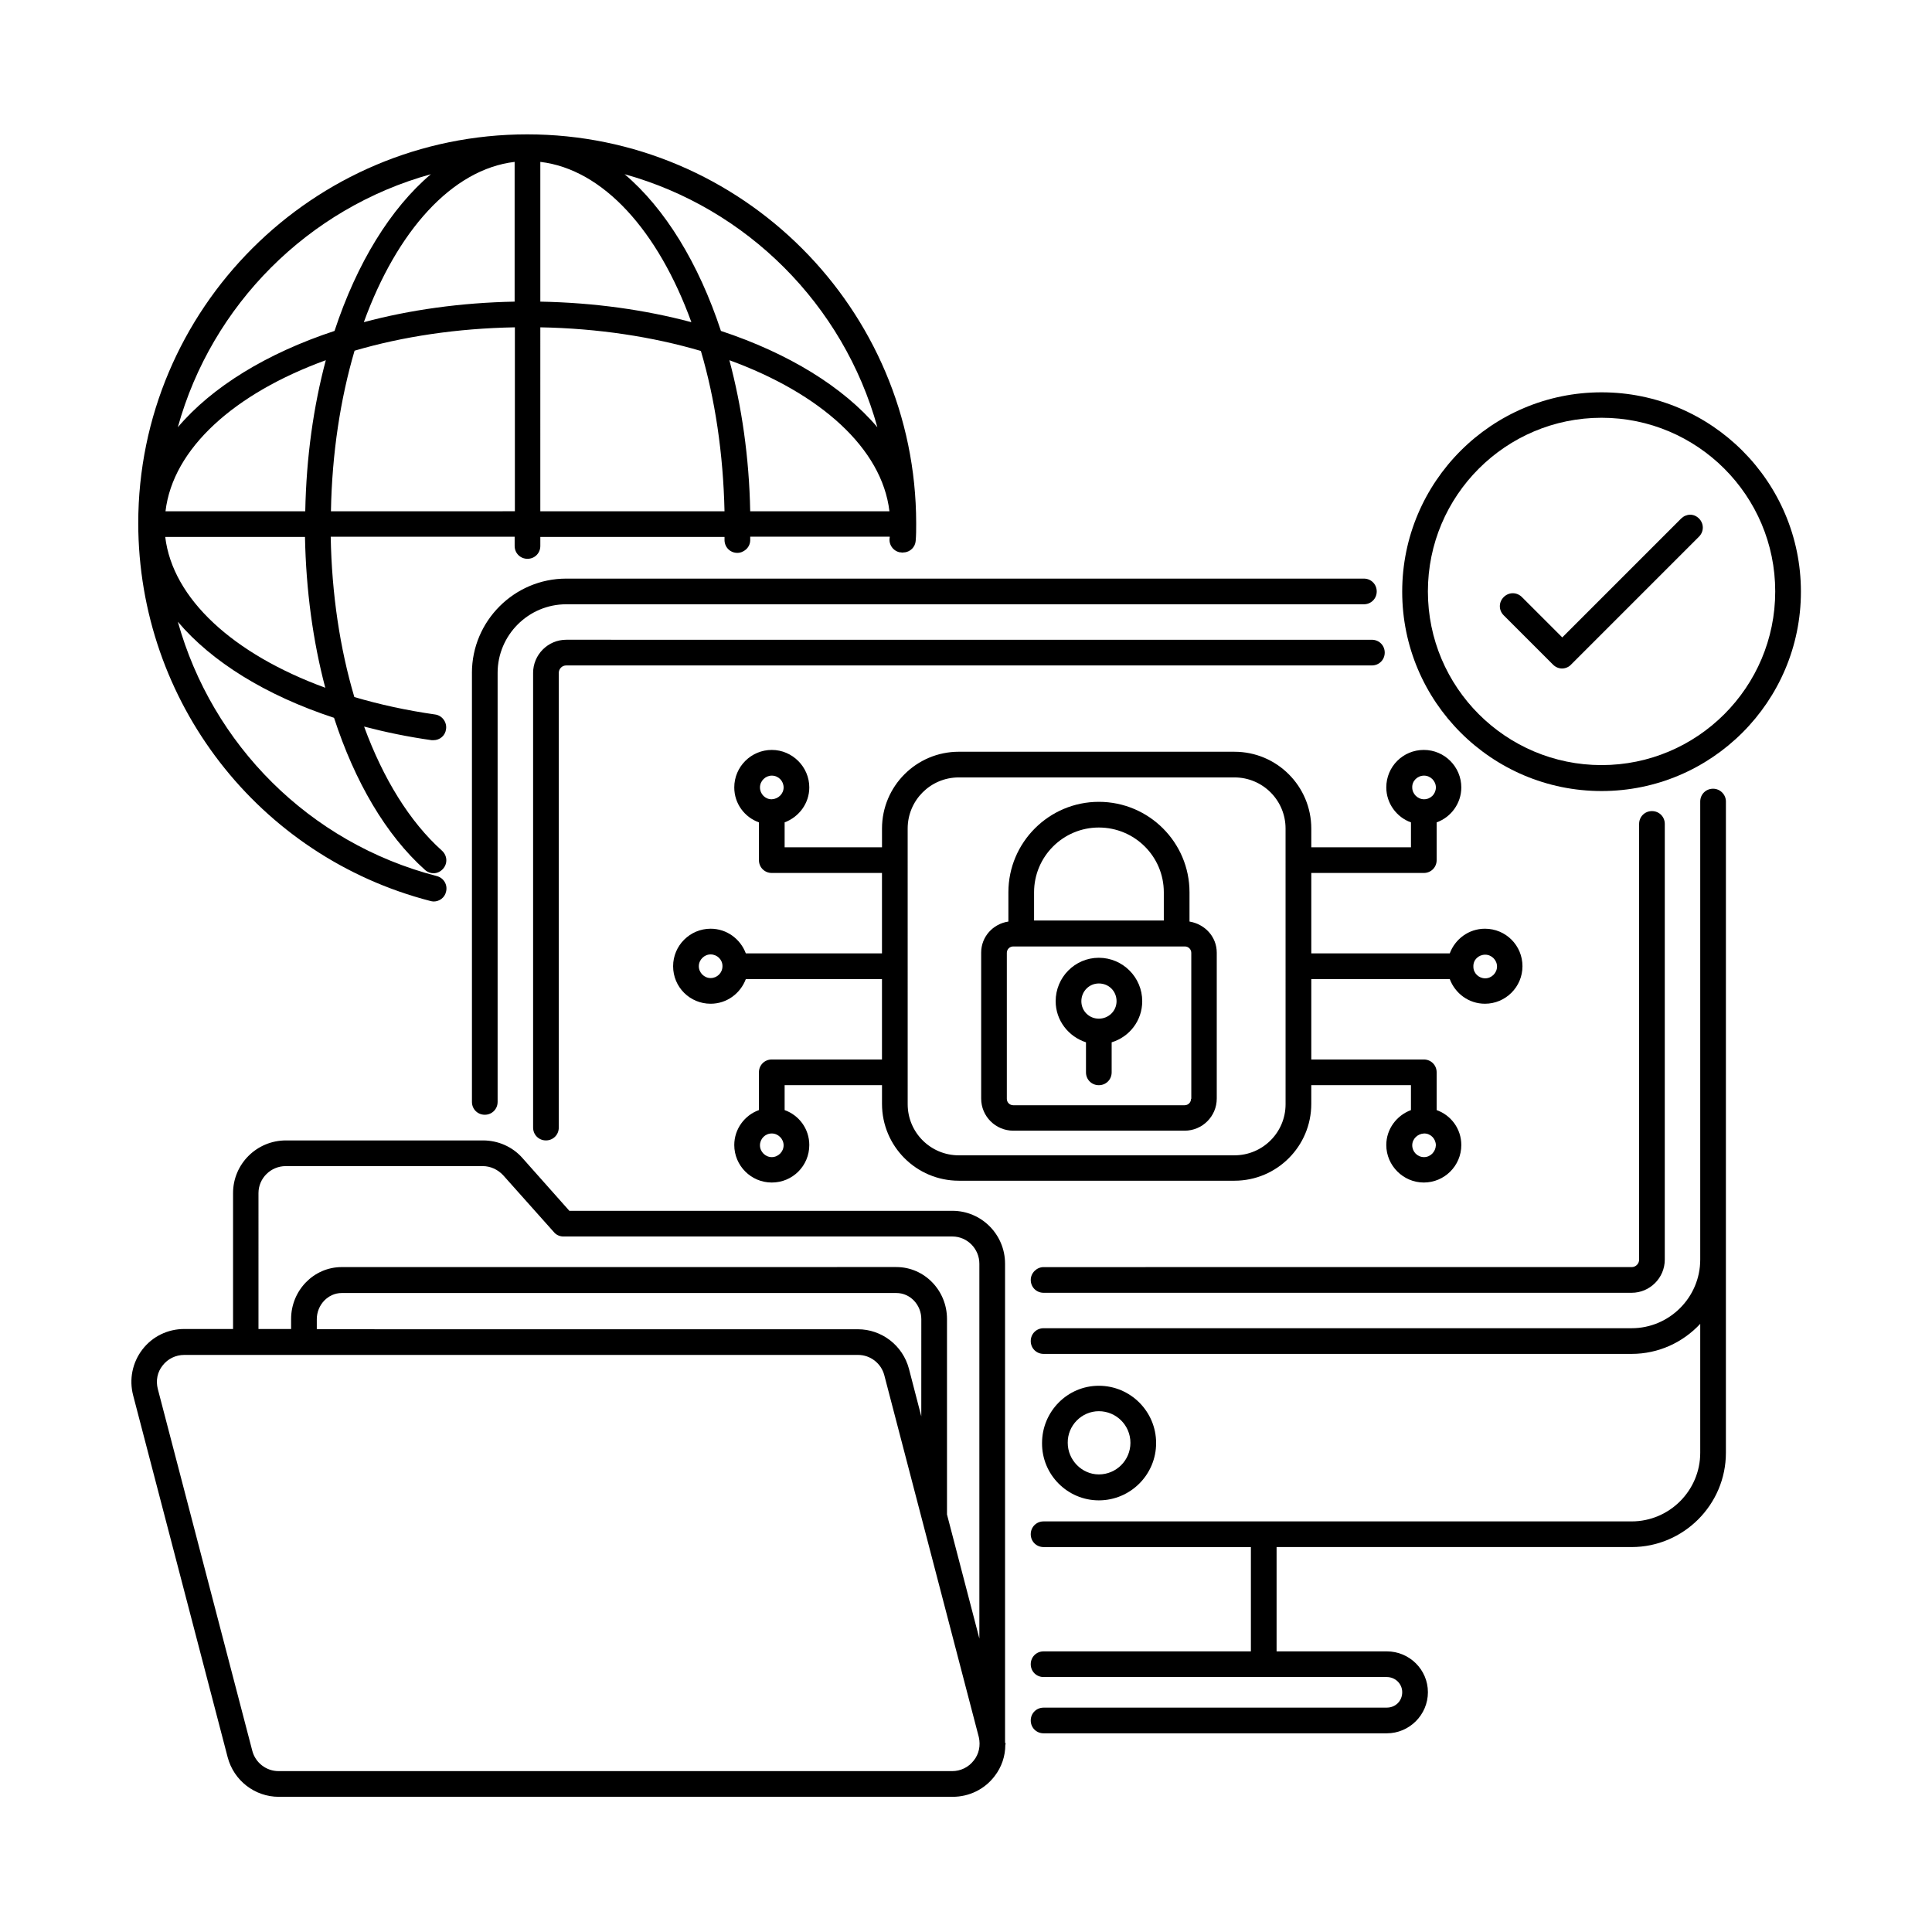 <?xml version="1.0" encoding="UTF-8"?>
<!-- Uploaded to: ICON Repo, www.iconrepo.com, Generator: ICON Repo Mixer Tools -->
<svg fill="#000000" width="800px" height="800px" version="1.1" viewBox="144 144 512 512" xmlns="http://www.w3.org/2000/svg">
 <g>
  <path d="m258.05 382.77c0.273 0.066 0.543 0.137 0.887 0.137 1.496 0 2.926-1.02 3.269-2.586 0.477-1.84-0.613-3.676-2.449-4.152-33.906-8.781-59.57-34.926-68.629-67.402 8.988 10.621 23.352 19.539 41.395 25.461 5.516 16.953 13.754 31.047 24.102 40.305 0.68 0.613 1.496 0.887 2.246 0.887 0.953 0 1.84-0.41 2.519-1.156 1.293-1.43 1.156-3.539-0.273-4.832-8.578-7.691-15.59-19.133-20.629-32.883 5.719 1.496 11.641 2.723 17.906 3.609h0.477c1.703 0 3.133-1.227 3.336-2.926 0.273-1.84-1.02-3.609-2.859-3.879-7.625-1.09-14.773-2.656-21.445-4.629-3.812-12.867-5.992-27.301-6.262-42.484h48.746v2.449c0 1.906 1.496 3.402 3.402 3.402s3.402-1.496 3.402-3.402v-2.391h48.816v0.68c-0.066 1.906 1.363 3.473 3.269 3.539 1.77 0.066 3.473-1.363 3.539-3.269v-1.02h36.969v0.203c-0.34 1.84 0.887 3.609 2.723 3.949h0.34c0.066 0 0.066 0.066 0.137 0.066 0.273 0 0.477-0.066 0.68-0.066h0.137c1.496-0.203 2.723-1.43 2.859-2.996 0.137-1.496 0.137-2.996 0.137-4.492v-0.137-0.137c-0.066-56.781-46.297-103.01-103.08-103.01-56.848 0-103.08 46.227-103.08 103.08 0.07 47.25 31.863 88.305 77.41 100.08zm-70.191-103.28c1.973-16.68 18.312-31.25 42.484-40.031-3.269 12.254-5.176 25.734-5.445 40.031zm42.344 46.773c-24.375-8.918-40.441-23.555-42.414-39.965h37.035c0.273 14.094 2.113 27.641 5.379 39.965zm1.5-46.773c0.273-15.32 2.519-29.82 6.262-42.551 12.73-3.746 27.164-5.922 42.484-6.195v48.746zm95.52-50.109c-12.254-3.269-25.734-5.176-40.031-5.445v-37.035c16.68 1.973 31.25 18.312 40.031 42.48zm-46.84-42.48v37.035c-14.23 0.273-27.777 2.18-39.965 5.445 8.781-24.168 23.352-40.508 39.965-42.48zm6.809 43.844c15.32 0.273 29.82 2.519 42.551 6.262 3.746 12.73 5.922 27.164 6.262 42.484h-48.816zm50.105 8.715c24.102 8.781 40.441 23.352 42.414 40.031h-36.898c-0.273-14.297-2.246-27.777-5.516-40.031zm39.219 17.77c-9.055-10.688-23.555-19.609-41.461-25.531-5.922-17.973-14.844-32.477-25.531-41.531 32.406 8.988 58.004 34.586 66.992 67.062zm-118.33-67.062c-10.688 9.055-19.609 23.555-25.531 41.531-17.973 5.922-32.477 14.844-41.531 25.531 8.988-32.477 34.586-58.074 67.062-67.062z"/>
  <path d="m269.07 322.32v113.7c0 1.906 1.496 3.402 3.402 3.402s3.402-1.496 3.402-3.402v-113.7c0-10.008 8.168-18.18 18.18-18.18h211.39c1.906 0 3.402-1.496 3.402-3.402s-1.496-3.402-3.402-3.402h-211.39c-13.754 0-24.988 11.23-24.988 24.984z"/>
  <path d="m597.98 353.02c-1.906 0-3.402 1.496-3.402 3.402v121.39c0 10.008-8.168 18.18-18.18 18.18h-155.84c-1.906 0-3.402 1.496-3.402 3.402s1.496 3.402 3.402 3.402h155.84c7.148 0 13.617-3.062 18.18-7.965v34.176c0 10.008-8.168 18.18-18.18 18.18h-155.84c-1.906 0-3.402 1.496-3.402 3.402s1.496 3.402 3.402 3.402h54.941v27.641h-54.941c-1.906 0-3.402 1.496-3.402 3.402s1.496 3.402 3.402 3.402h90.957c2.246 0 4.086 1.77 4.086 4.016 0 2.316-1.77 4.086-4.086 4.086l-90.957 0.008c-1.906 0-3.402 1.496-3.402 3.402s1.496 3.402 3.402 3.402h90.957c5.992 0 10.895-4.902 10.895-10.895 0-5.992-4.902-10.824-10.895-10.824h-29.207v-27.641h94.09c13.754 0 24.984-11.234 24.984-24.984v-51.742l0.004-120.84c0-1.84-1.5-3.402-3.406-3.402z"/>
  <path d="m417.16 483.2c0 1.906 1.496 3.402 3.402 3.402h155.84c4.832 0 8.781-3.949 8.781-8.781l0.004-115.47c0-1.906-1.496-3.402-3.402-3.402s-3.402 1.496-3.402 3.402v115.47c0 1.09-0.887 1.973-1.973 1.973l-155.85 0.004c-1.836 0-3.402 1.562-3.402 3.402z"/>
  <path d="m294.06 313.54c-4.832 0-8.781 3.949-8.781 8.781v120.5c0 1.906 1.496 3.402 3.402 3.402s3.402-1.496 3.402-3.402v-120.5c0-1.09 0.887-1.973 1.973-1.973h213.51c1.906 0 3.402-1.496 3.402-3.402s-1.496-3.402-3.402-3.402z"/>
  <path d="m435.2 541.61c8.375 0 15.184-6.809 15.184-15.184s-6.809-15.184-15.184-15.184c-8.305 0-15.047 6.809-15.047 15.184-0.066 8.375 6.742 15.184 15.047 15.184zm0-23.625c4.629 0 8.375 3.746 8.375 8.375s-3.746 8.375-8.375 8.375c-4.492 0-8.238-3.812-8.238-8.375-0.066-4.562 3.68-8.375 8.238-8.375z"/>
  <path d="m459.23 388.22v-7.762c0-13.207-10.758-23.965-24.031-23.965-13.207 0-23.965 10.758-23.965 23.965v7.762c-4.086 0.613-7.215 4.016-7.215 8.238v38.672c0 4.699 3.812 8.512 8.512 8.512h45.41c4.699 0 8.512-3.812 8.512-8.512v-38.672c-0.008-4.219-3.137-7.555-7.223-8.238zm-24.035-24.918c9.531 0 17.227 7.691 17.227 17.156v7.488h-34.383v-7.488c0-9.461 7.695-17.156 17.156-17.156zm24.441 71.895c0 0.953-0.75 1.703-1.703 1.703h-45.41c-0.953 0-1.703-0.75-1.703-1.703v-38.672c0-0.953 0.75-1.703 1.703-1.703h1.973 0.137 0.137 40.984 0.137 0.137 1.973c0.953 0 1.703 0.75 1.703 1.703l0.004 38.672z"/>
  <path d="m568.43 247.97c-29.141 0-52.832 23.691-52.832 52.832s23.691 52.832 52.832 52.832 52.832-23.691 52.832-52.832c0-29.137-23.691-52.832-52.832-52.832zm0 98.789c-25.395 0-46.023-20.629-46.023-46.023s20.629-46.023 46.023-46.023c25.395 0 46.023 20.629 46.023 46.023s-20.629 46.023-46.023 46.023z"/>
  <path d="m410.35 605.74v-126.84c0-7.762-6.262-14.023-13.957-14.023h-101.51l-12.461-14.023c-2.656-2.996-6.469-4.629-10.418-4.629h-52.219c-7.762 0-14.023 6.262-14.023 13.957v36.016h-12.938c-4.356 0-8.441 1.973-11.098 5.445-2.656 3.473-3.539 7.898-2.449 12.117l25.055 95.93c1.633 6.195 7.215 10.484 13.547 10.484h178.58c4.356 0 8.441-1.973 11.098-5.445 1.906-2.449 2.859-5.379 2.859-8.305 0-0.066 0.066-0.137 0.066-0.203v-0.273c-0.129-0.004-0.129-0.141-0.129-0.211zm-197.85-145.56c0-3.949 3.269-7.148 7.215-7.148h52.219c2.043 0 3.949 0.887 5.379 2.383l13.48 15.113c0.613 0.75 1.566 1.156 2.519 1.156h103.08c3.949 0 7.148 3.269 7.148 7.215v99.332l-8.578-32.883v-51.812c0-7.559-5.992-13.754-13.414-13.754l-146.99 0.008c-7.422 0-13.414 6.195-13.414 13.754v2.656l-8.645-0.004zm175.65 59.164-3.269-12.594c-1.633-6.195-7.215-10.484-13.547-10.484l-143.38-0.004v-2.656c0-3.812 2.996-6.945 6.606-6.945h146.99c3.676 0 6.606 3.133 6.606 6.945zm13.887 91.23c-1.363 1.77-3.473 2.793-5.719 2.793l-178.51-0.004c-3.269 0-6.129-2.246-6.945-5.379l-25.051-95.926c-0.543-2.18-0.137-4.426 1.293-6.195 1.363-1.77 3.473-2.793 5.719-2.793h178.58c3.269 0 6.129 2.246 6.945 5.379l25.055 95.93c0.477 2.176 0.07 4.426-1.363 6.195z"/>
  <path d="m589.54 281.4-31.523 31.523-10.688-10.688c-1.363-1.363-3.473-1.363-4.832 0-1.363 1.363-1.363 3.473 0 4.832l13.07 13.07c0.68 0.68 1.566 1.02 2.383 1.02 0.816 0 1.77-0.34 2.383-1.02l33.906-33.906c1.363-1.363 1.363-3.473 0-4.832-1.363-1.359-3.336-1.293-4.699 0z"/>
  <path d="m517.92 361.94v6.606h-26.414v-4.969c0-11.234-9.121-20.355-20.355-20.355l-73.055-0.004c-11.234 0-20.355 9.121-20.355 20.355v4.969h-25.805v-6.606c3.812-1.43 6.535-5.039 6.535-9.258 0-5.445-4.492-9.941-9.941-9.941-5.445 0-9.941 4.426-9.941 9.941 0 4.289 2.723 7.898 6.535 9.258v10.008c0 1.906 1.496 3.402 3.402 3.402h29.207v21.309h-36.082c-1.43-3.812-5.039-6.535-9.328-6.535-5.445 0-9.941 4.426-9.941 9.941s4.426 9.941 9.941 9.941c4.289 0 7.898-2.723 9.328-6.535h36.082v21.309h-29.207c-1.906 0-3.402 1.496-3.402 3.402v10.008c-3.812 1.363-6.535 5.039-6.535 9.258 0 5.445 4.426 9.941 9.941 9.941s9.941-4.426 9.941-9.941c0-4.289-2.723-7.898-6.535-9.258v-6.606h25.805v4.969c0 11.234 9.121 20.355 20.355 20.355h73.051c11.234 0 20.355-9.121 20.355-20.355v-4.969h26.414v6.606c-3.812 1.43-6.535 5.039-6.535 9.258 0 5.445 4.492 9.941 9.941 9.941 5.445 0 9.941-4.426 9.941-9.941 0-4.289-2.723-7.898-6.535-9.258v-10.008c0-1.906-1.496-3.402-3.402-3.402h-29.82v-21.309h36.695c1.43 3.812 5.039 6.535 9.328 6.535 5.445 0 9.941-4.426 9.941-9.941s-4.426-9.941-9.941-9.941c-4.289 0-7.898 2.723-9.328 6.535h-36.695v-21.309h29.82c1.906 0 3.402-1.496 3.402-3.402v-10.008c3.812-1.363 6.535-5.039 6.535-9.258 0-5.445-4.426-9.941-9.941-9.941-5.516 0-9.941 4.426-9.941 9.941 0.004 4.223 2.727 7.898 6.539 9.262zm-169.39-12.391c1.77 0 3.133 1.43 3.133 3.133s-1.43 3.062-3.133 3.133h-0.066c-1.703 0-3.062-1.43-3.062-3.133-0.004-1.703 1.43-3.133 3.129-3.133zm-16.203 53.648c-1.703 0-3.133-1.43-3.133-3.133s1.43-3.133 3.133-3.133 3.133 1.363 3.133 3.062v0.066c0 1.773-1.43 3.137-3.133 3.137zm16.203 47.453c-1.703 0-3.133-1.43-3.133-3.133s1.363-3.133 3.133-3.133c1.703 0 3.133 1.43 3.133 3.133s-1.43 3.133-3.133 3.133zm172.86 0c-1.77 0-3.133-1.43-3.133-3.133s1.43-3.062 3.133-3.133h0.066c1.703 0 3.062 1.43 3.062 3.133-0.066 1.703-1.43 3.133-3.129 3.133zm16.203-53.648c1.703 0 3.133 1.43 3.133 3.133s-1.43 3.133-3.133 3.133-3.133-1.363-3.133-3.062v-0.066c-0.066-1.777 1.363-3.137 3.133-3.137zm-52.902 39.621c0 7.488-6.059 13.547-13.547 13.547l-73.051 0.004c-7.488 0-13.547-6.059-13.547-13.547l-0.004-73.055c0-7.488 6.059-13.547 13.547-13.547h73.051c7.488 0 13.547 6.059 13.547 13.547zm36.699-87.074c1.703 0 3.133 1.43 3.133 3.133s-1.363 3.133-3.133 3.133c-1.703 0-3.133-1.43-3.133-3.133-0.066-1.703 1.363-3.133 3.133-3.133z"/>
  <path d="m435.2 397.82c-6.332 0-11.438 5.176-11.438 11.508 0 5.106 3.402 9.395 8.035 10.895v7.965c0 1.906 1.496 3.402 3.402 3.402s3.402-1.496 3.402-3.402v-7.965c4.699-1.43 8.102-5.719 8.102-10.895 0.004-6.336-5.172-11.508-11.504-11.508zm0 16.137c-2.586 0-4.629-2.043-4.629-4.629s2.043-4.699 4.629-4.699c2.656 0 4.699 2.043 4.699 4.699 0 2.586-2.109 4.629-4.699 4.629z"/>
 </g>
</svg>